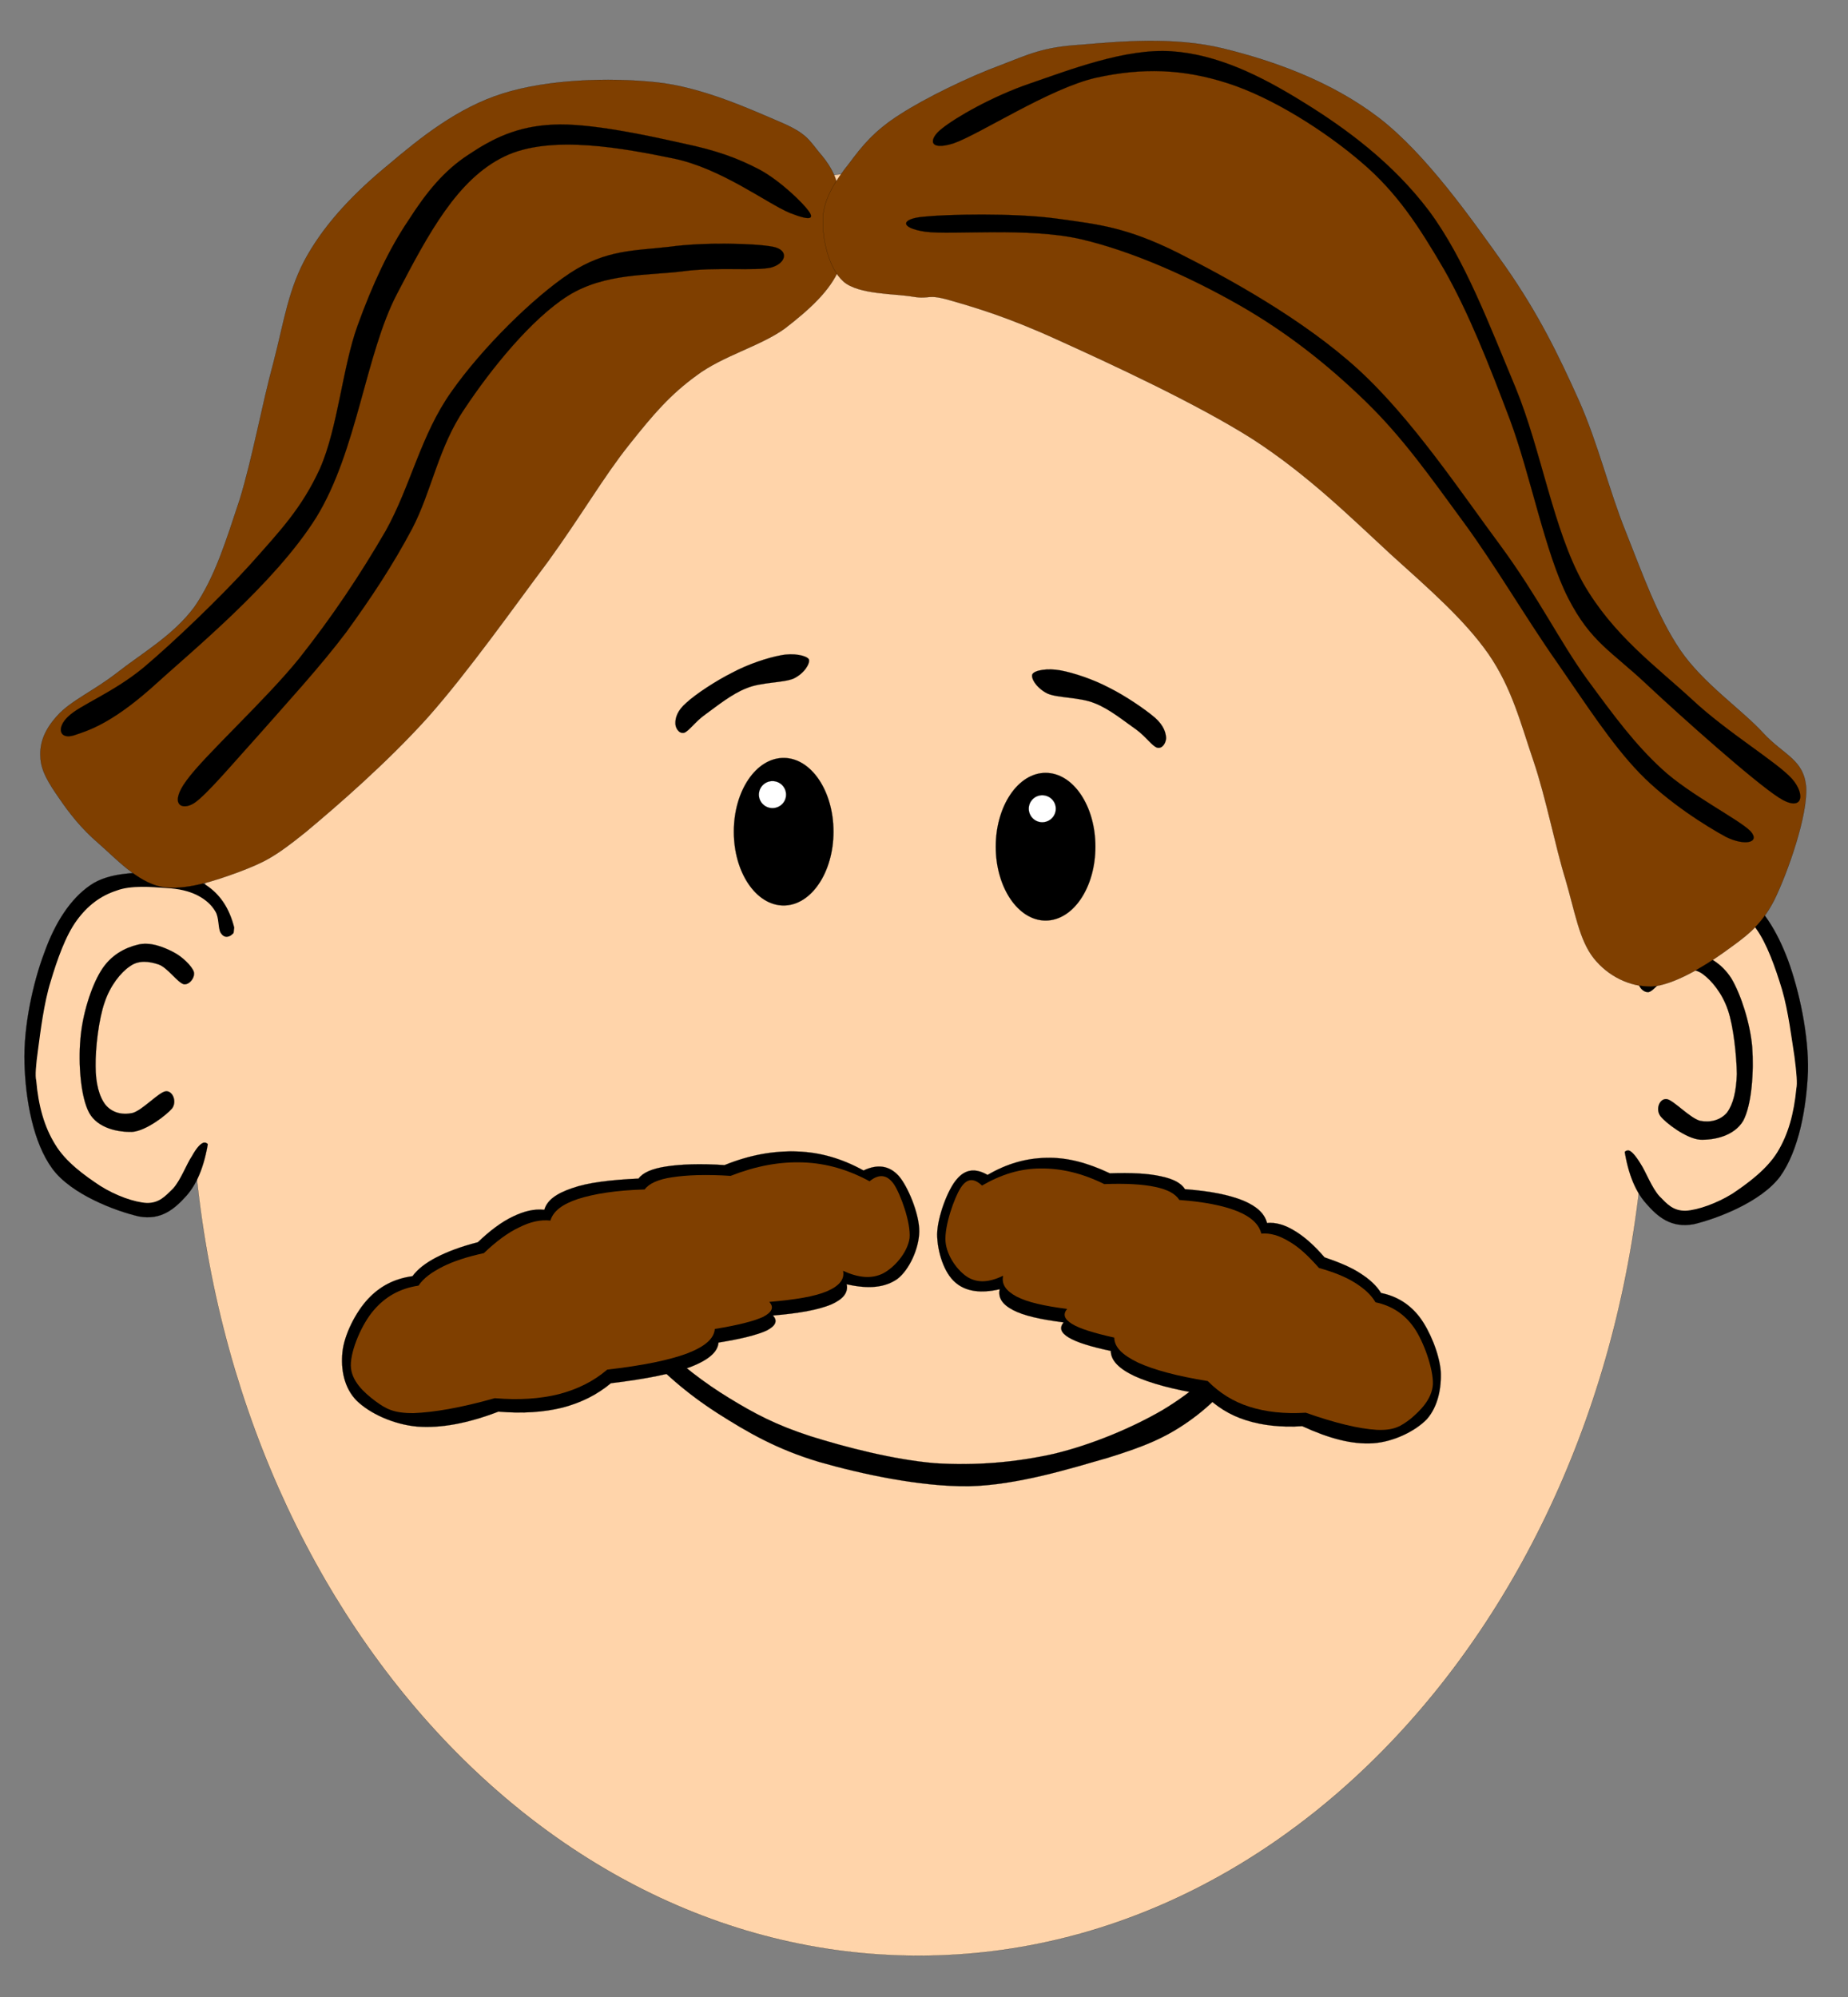 <svg width="494" height="534" xmlns="http://www.w3.org/2000/svg">

 <rect width="100%" height="100%" fill="#808080" stroke="none"/>

 <g id="imagebot_2">
  <path fill-rule="evenodd" stroke="black" stroke-width="0.036" stroke-miterlimit="10" fill="#ffd4aa" d="M 50.989 284.067 C 50.989 415.937 138.113 522.887 245.569 522.887 S 440.149 415.937 440.149 284.067 C 440.149 152.167 353.029 45.207 245.569 45.207 C 138.099 45.206 50.989 152.167 50.989 284.067 L 50.985 284.067 L 50.989 284.067 z" id="imagebot_39"/>
  <path stroke="black" stroke-width="0.036" stroke-miterlimit="10" fill-rule="evenodd" d="M 62.603 248 C 61.379 243.14 59.183 239.68 55.871 237.2 C 52.559 234.71 48.095 233.38 42.875 233.34 C 37.511 233.24 29.267 233.06 24.119 236.69 C 18.863 240.29 14.723 246.63 11.843 254.73 C 8.819 262.72 6.227 274.53 6.551 284.32 C 6.839 294.08 8.855 305.45 14.003 312.47 C 19.079 319.38 30.995 323.81 37.115 325.22 C 43.055 326.33 46.655 323.24 49.859 319.67 C 53.027 316.07 54.935 310.78 55.871 303.8 L 62.603 248 z" id="imagebot_38"/>
  <path fill-rule="evenodd" fill="#ffd4aa" d="M 56.591 307.9 C 56.015 306.06 55.295 305.31 54.431 305.49 C 53.567 305.74 52.523 306.89 51.299 309.09 C 49.859 311.21 48.311 315.5 46.259 317.76 C 44.135 319.85 42.551 321.65 39.275 321.62 C 35.891 321.44 30.887 319.64 26.783 317.04 C 22.643 314.31 17.567 310.67 14.759 305.99 C 11.807 301.24 10.259 295.59 9.683 288.89 C 9.359 287.67 9.575 284.86 10.187 280.47 C 10.799 275.93 11.735 268.16 13.535 262.43 C 15.299 256.53 17.531 250.16 20.519 246.09 C 23.471 242.02 26.999 239.46 31.103 238.13 C 34.991 236.62 40.643 237.16 44.315 237.41 C 47.843 237.59 50.507 238.24 52.739 239.36 C 54.863 240.44 56.519 241.88 57.563 243.68 C 58.607 245.3 58.247 248.32 59.003 249.44 C 59.687 250.48 60.515 250.77 61.631 250.16 C 62.639 249.44 63.719 248.18 65.015 245.84 C 62.207 266.5 59.398 287.2 56.591 307.9 z" id="imagebot_37"/>
  <path stroke="black" stroke-width="0.036" stroke-miterlimit="10" fill-rule="evenodd" d="M 51.803 259.8 C 51.299 258.29 48.671 255.7 46.259 254.51 C 43.703 253.18 40.067 251.74 36.863 252.57 C 33.515 253.36 29.627 255.27 26.999 259.55 C 24.335 263.84 21.995 271.36 21.491 277.84 C 20.915 284.25 21.527 293.28 23.867 297.57 C 26.171 301.67 31.643 302.75 35.423 302.61 C 39.023 302.32 44.495 298.14 46.007 296.34 C 47.375 294.47 46.115 291.56 44.315 291.77 C 42.479 291.95 38.087 296.85 35.423 297.57 C 32.579 298.18 29.951 297.46 28.223 295.41 C 26.495 293.21 25.559 289.61 25.559 285.04 C 25.487 280.36 26.387 272.4 27.971 267.98 C 29.447 263.51 32.291 259.98 34.703 258.36 C 37.079 256.6 39.923 257.03 42.407 257.86 C 44.783 258.69 47.483 262.72 49.139 263.15 C 50.65 263.37 52.235 261.28 51.803 259.8 z" id="imagebot_36"/>
  <path stroke="black" stroke-width="0.036" stroke-miterlimit="10" fill-rule="evenodd" d="M 427.281 250.08 C 428.471 245.26 430.671 241.7 434.011 239.25 C 437.291 236.73 441.611 235.5 446.971 235.43 C 452.301 235.32 460.511 235.14 465.761 238.78 C 470.951 242.38 474.981 248.72 478.001 256.82 C 480.921 264.81 483.511 276.62 483.301 286.41 C 482.901 296.16 480.881 307.54 475.841 314.56 C 470.661 321.47 458.711 325.9 452.771 327.3 C 446.721 328.42 443.121 325.32 440.031 321.76 C 436.821 318.16 434.911 312.87 434.011 305.88 L 427.281 250.08 z" id="imagebot_35"/>
  <path fill-rule="evenodd" fill="#ffd4aa" d="M 433.291 309.99 C 433.831 308.15 434.551 307.4 435.451 307.58 C 436.211 307.83 437.251 308.98 438.591 311.18 C 439.991 313.3 441.541 317.58 443.631 319.85 C 445.681 321.94 447.231 323.74 450.611 323.7 C 453.881 323.52 458.921 321.72 463.101 319.13 C 467.131 316.43 472.251 312.69 475.121 308.04 C 478.041 303.26 479.551 297.71 480.201 290.98 C 480.491 289.76 480.271 286.95 479.701 282.56 C 478.981 278.02 478.041 270.24 476.351 264.52 C 474.551 258.62 472.321 252.24 469.361 248.18 C 466.301 244.11 462.781 241.55 458.781 240.22 C 454.711 238.71 449.131 239.25 445.531 239.5 C 441.901 239.68 439.231 240.33 437.111 241.44 C 434.841 242.52 433.291 243.96 432.321 245.76 C 431.171 247.38 431.561 250.41 430.881 251.52 C 430.121 252.57 429.191 252.86 428.221 252.24 C 427.171 251.52 426.061 250.26 424.871 247.92 C 427.681 268.59 430.491 289.29 433.291 309.99 z" id="imagebot_34"/>
  <path stroke="black" stroke-width="0.036" stroke-miterlimit="10" fill-rule="evenodd" d="M 438.081 261.89 C 438.511 260.38 441.111 257.79 443.631 256.6 C 446.071 255.27 449.751 253.83 452.991 254.66 C 456.261 255.45 460.151 257.36 462.851 261.64 C 465.371 265.92 467.821 273.45 468.391 279.93 C 468.861 286.34 468.291 295.37 465.981 299.66 C 463.531 303.76 458.171 304.84 454.461 304.7 C 450.751 304.41 445.281 300.23 443.881 298.43 C 442.471 296.56 443.621 293.64 445.531 293.86 C 447.261 294.04 451.721 298.94 454.461 299.66 C 457.161 300.2 459.931 299.51 461.661 297.46 C 463.321 295.23 464.141 291.74 464.291 287.13 C 464.221 282.45 463.421 274.49 461.911 270.06 C 460.361 265.49 457.521 262.14 455.181 260.42 C 452.701 258.62 449.851 259.16 447.481 259.95 C 444.991 260.78 442.331 264.81 440.751 265.24 C 439.131 265.46 437.541 263.37 438.081 261.89 z" id="imagebot_33"/>
  <path stroke="black" stroke-width="0.036" stroke-miterlimit="10" fill-rule="evenodd" d="M 196.161 222.36 C 196.161 233.24 202.101 242.09 209.481 242.09 C 216.831 242.09 222.801 233.24 222.801 222.36 C 222.801 211.46 216.831 202.64 209.481 202.64 C 202.101 202.64 196.161 211.46 196.161 222.36 z" id="imagebot_32"/>
  <path fill-rule="evenodd" stroke="black" stroke-width="0.036" stroke-miterlimit="10" fill="white" d="M 202.861 212.46 C 202.861 214.44 204.481 216.06 206.491 216.06 C 208.511 216.06 210.131 214.44 210.131 212.46 C 210.131 210.45 208.511 208.83 206.491 208.83 C 204.481 208.83 202.861 210.45 202.861 212.46 z" id="imagebot_31"/>
  <path stroke="black" stroke-width="0.036" stroke-miterlimit="10" fill-rule="evenodd" d="M 183.491 187.88 C 185.971 185.57 191.481 181.97 195.731 179.85 C 199.941 177.58 205.201 175.85 208.731 175.2 C 212.111 174.52 215.531 175.24 216.211 176.25 C 216.651 177.29 215.031 180.03 212.181 181.4 C 209.371 182.62 203.511 182.33 199.581 183.99 C 195.591 185.5 191.371 188.99 188.601 190.97 C 185.831 192.92 184.211 195.44 182.911 195.9 C 181.441 196.26 180.501 194.57 180.541 193.31 C 180.541 191.98 180.971 190.04 183.491 187.88 z" id="imagebot_30"/>
  <path stroke="black" stroke-width="0.036" stroke-miterlimit="10" fill-rule="evenodd" d="M 292.821 226.36 C 292.821 237.27 286.881 246.12 279.501 246.12 C 272.161 246.12 266.181 237.27 266.181 226.36 C 266.181 215.49 272.161 206.63 279.501 206.63 C 286.881 206.63 292.821 215.49 292.821 226.36 z" id="imagebot_29"/>
  <path fill-rule="evenodd" stroke="black" stroke-width="0.036" stroke-miterlimit="10" fill="white" d="M 282.241 216.21 C 282.241 218.22 280.621 219.84 278.601 219.84 C 276.621 219.84 275.001 218.22 275.001 216.21 C 275.001 214.23 276.621 212.61 278.601 212.61 C 280.621 212.61 282.241 214.23 282.241 216.21 z" id="imagebot_28"/>
  <path stroke="black" stroke-width="0.036" stroke-miterlimit="10" fill-rule="evenodd" d="M 308.771 191.91 C 306.071 189.6 300.781 186 296.501 183.88 C 292.211 181.61 286.961 179.88 283.501 179.24 C 279.941 178.59 276.591 179.2 275.981 180.24 C 275.471 181.29 277.091 183.99 280.011 185.43 C 282.781 186.65 288.611 186.36 292.641 188.02 C 296.601 189.53 300.781 193.02 303.661 195 C 306.361 196.95 307.981 199.5 309.351 199.9 C 310.721 200.22 311.651 198.68 311.721 197.34 C 311.651 196.01 311.181 194.07 308.771 191.91 z" id="imagebot_27"/>
  <path stroke="black" stroke-width="0.036" stroke-miterlimit="10" fill-rule="evenodd" d="M 76.895 207.39 C 77.363 203.07 80.783 192.02 83.267 184.92 C 85.643 177.65 89.855 167.57 91.583 164.94 C 93.347 162.39 94.319 165.48 93.527 169.66 C 92.519 173.73 88.307 182.51 86.039 189.35 C 83.735 196.16 81.431 207.03 79.955 210.16 C 78.371 213 76.283 211.71 76.895 207.39 z" id="imagebot_26"/>
  <path stroke="black" stroke-width="0.036" stroke-miterlimit="10" fill-rule="evenodd" d="M 76.066 215.7 C 75.418 216.89 74.302 221.93 74.662 223.19 C 75.094 224.27 77.542 224.13 78.262 222.9 C 78.766 221.61 78.622 217.18 78.262 215.99 C 77.723 214.7 76.715 214.55 76.066 215.7 z" id="imagebot_25"/>
  <path stroke="black" stroke-width="0.036" stroke-miterlimit="10" fill-rule="evenodd" d="M 96.479 154.4 C 95.507 155.44 93.059 159.87 93.167 161.27 C 93.239 162.5 95.723 162.86 96.731 161.92 C 97.631 160.88 98.459 156.48 98.531 155.26 C 98.459 153.85 97.307 153.42 96.479 154.4 z" id="imagebot_24"/>
  <path fill-rule="evenodd" stroke="black" stroke-width="0.036" stroke-miterlimit="10" fill="#7f3f00" d="M 218.848 40.585 C 221.478 43.645 223.458 46.489 224.398 51.637 C 225.298 56.785 226.738 65.605 224.398 71.725 C 221.948 77.773 216.118 82.957 209.818 87.818 C 203.258 92.57 193.258 95.089 186.198 100.381 C 179.138 105.529 174.788 110.57 168.128 118.96 C 161.428 127.35 155.418 137.79 146.488 150.13 C 137.308 162.37 125.248 179.51 114.338 191.82 C 103.398 203.95 90.114 215.47 81.69 222.49 C 73.266 229.3 70.458 230.59 64.086 233.04 C 57.462 235.49 49.362 238.26 42.99 237.07 C 36.618 235.74 30.894 229.44 26.394 225.52 C 21.714 221.52 18.474 217.31 15.846 213.46 C 13.11 209.53 10.914 206.08 10.806 202.41 C 10.554 198.63 11.922 195.06 15.342 191.32 C 18.834 187.39 25.17 184.66 31.434 179.76 C 37.59 174.9 46.446 169.83 52.026 162.19 C 57.498 154.24 60.414 144.59 64.086 133.54 C 67.506 122.41 70.098 107.87 73.122 96.853 C 76.002 85.765 77.082 77.089 82.194 68.198 C 87.306 59.269 95.01 51.278 103.794 44.078 C 112.438 36.733 122.518 28.706 134.428 24.998 C 146.458 21.218 162.618 20.678 175.148 21.974 C 187.528 23.199 200.848 29.354 208.298 32.522 C 215.538 35.581 216.188 37.345 218.848 40.585 z" id="imagebot_16"/>
  <path fill-rule="evenodd" stroke="black" stroke-width="0.036" stroke-miterlimit="10" fill="#7f3f00" d="M 288.841 11.979 C 278.761 12.626 275.271 14.427 267.241 17.523 C 259.031 20.547 247.371 26.199 240.601 30.591 C 233.791 34.91 230.521 38.943 227.031 43.658 C 223.431 48.158 220.291 52.91 219.971 58.202 C 219.751 63.566 221.371 71.631 225.511 75.303 C 229.551 78.794 239.271 78.471 244.131 79.334 C 248.841 80.091 247.651 78.435 254.171 80.343 C 260.611 82.215 269.181 84.662 282.791 90.891 C 296.401 97.047 319.981 107.922 335.061 117.532 C 349.861 127.182 361.161 138.412 371.751 148.172 C 382.221 157.632 391.401 165.592 397.881 174.812 C 404.221 184.022 406.491 193.352 409.941 203.462 C 413.361 213.612 415.701 226.112 418.481 235.112 C 421.071 243.962 422.151 251.272 426.041 256.202 C 429.891 261.032 435.721 263.872 441.591 263.762 C 447.351 263.292 455.161 258.652 460.701 254.692 C 466.141 250.732 470.531 247.992 474.281 240.652 C 477.951 233.162 483.241 217.972 482.811 210.482 C 482.161 202.962 476.871 201.992 471.251 195.902 C 465.601 189.712 455.271 182.762 449.151 173.802 C 442.951 164.622 439.071 153.422 434.571 142.152 C 429.991 130.782 427.291 118.862 422.001 106.947 C 416.601 94.924 411.241 83.907 402.421 71.271 C 393.381 58.563 381.321 41.355 368.721 31.599 C 355.941 21.771 340.431 16.263 327.041 12.987 C 313.571 9.675 298.851 11.151 288.841 11.979 z" id="imagebot_15"/>
  <path stroke="black" stroke-width="0.036" stroke-miterlimit="10" fill-rule="evenodd" d="M 211.171 56.943 C 205.021 54.386 192.811 44.991 180.001 42.363 C 167.111 39.735 147.131 35.81 134.781 41.859 C 122.291 47.907 114.591 62.306 106.131 78.543 C 97.667 94.743 95.471 120.56 84.527 138.34 C 73.439 156.05 51.155 174.16 40.319 184.06 C 29.411 193.67 23.363 195.4 19.691 196.62 C 15.983 197.74 14.975 194.68 18.179 191.62 C 21.311 188.52 30.059 185.32 38.303 178.55 C 46.511 171.64 58.823 159.83 66.923 150.9 C 74.843 141.98 80.675 135.89 85.535 125.27 C 90.323 114.4 91.547 98.236 95.579 87.076 S 104.001 66.592 109.151 58.96 C 114.051 51.292 118.761 45.568 125.241 41.356 C 131.691 37.037 138.201 33.76 147.851 33.329 C 157.501 32.825 173.091 36.209 182.521 38.333 C 191.731 40.241 197.351 42.365 203.111 45.389 C 208.731 48.45 214.701 54.353 216.181 56.441 C 217.471 58.274 217.151 59.283 211.171 56.943 z" id="imagebot_14"/>
  <path stroke="black" stroke-width="0.036" stroke-miterlimit="10" fill-rule="evenodd" d="M 206.641 65.979 C 201.891 65.043 188.131 64.719 178.991 65.979 C 169.881 67.059 162.071 66.627 152.351 73.036 C 142.521 79.552 128.911 93.015 120.711 104.68 C 112.501 116.2 109.831 129.84 103.141 141.87 C 96.227 153.78 88.883 164.8 79.991 176.03 C 70.955 187.23 54.575 202.1 49.859 208.68 C 45.179 214.98 48.491 216.86 51.875 214.73 C 55.187 212.57 62.531 203.79 69.443 196.16 C 76.211 188.45 85.679 178.16 92.555 169.01 C 99.215 159.83 104.901 151.26 110.161 141.36 C 115.411 131.32 117.141 119.58 124.231 109.22 C 131.221 98.669 142.051 85.241 151.881 79.049 C 161.711 72.929 173.271 73.721 182.521 72.533 C 191.631 71.308 201.961 72.497 206.131 71.524 C 210.171 70.407 211.031 66.843 206.641 65.979 z" id="imagebot_13"/>
  <path stroke="black" stroke-width="0.036" stroke-miterlimit="10" fill-rule="evenodd" d="M 251.851 34.335 C 255.381 31.491 265.101 25.803 275.471 22.274 C 285.801 18.747 300.781 12.878 313.161 13.707 C 325.291 14.535 336.741 20.079 348.331 27.279 C 359.851 34.371 372.381 43.623 382.031 56.438 C 391.531 69.254 398.121 86.894 405.141 103.67 C 412.021 120.41 415.221 141.72 423.211 155.94 C 431.171 169.87 442.831 178.26 452.371 187.08 C 461.731 195.83 475.021 203.75 479.011 208.21 C 482.791 212.5 481.891 217.36 475.481 213.22 C 468.751 208.86 449.851 192.01 440.311 183.08 C 430.841 174.12 425.301 171.78 419.221 159.94 C 413.021 147.84 409.171 127.07 403.631 112.2 C 398.011 97.334 392.611 83.618 386.021 72.026 C 379.331 60.578 373.531 51.542 363.921 43.37 C 354.161 34.981 340.051 26.054 328.241 22.273 C 316.221 18.385 305.421 18.061 293.071 20.761 C 280.651 23.533 261.861 35.917 254.881 38.329 C 248.001 40.491 248.291 37.035 251.851 34.335 z" id="imagebot_12"/>
  <path stroke="black" stroke-width="0.036" stroke-miterlimit="10" fill-rule="evenodd" d="M 246.851 57.951 C 252.831 57.303 271.011 56.871 282.531 58.455 C 293.831 60.003 301.171 60.795 314.671 67.491 C 328.251 74.331 348.261 85.31 362.911 98.631 C 377.421 111.84 390.671 131.86 401.111 145.9 C 411.331 159.83 416.911 171.5 424.221 181.58 C 431.461 191.44 436.961 198.93 444.341 205.7 C 451.621 212.43 465.041 219.2 467.961 222.26 C 470.621 225.28 466.451 226.25 461.411 223.77 C 456.331 221.03 445.861 214.52 438.301 206.7 C 430.741 198.86 423.971 188.27 416.191 177.04 C 408.131 165.59 399.701 151.08 391.061 139.35 C 382.391 127.54 374.971 116.92 364.931 107.2 C 354.881 97.444 343.941 88.804 331.271 81.568 C 318.451 74.259 303.081 67.275 289.041 63.964 C 274.861 60.688 254.481 62.884 247.351 61.948 C 240.301 60.903 240.911 58.455 246.851 57.951 z" id="imagebot_11"/>
  <path stroke="black" stroke-width="0.036" stroke-miterlimit="10" fill-rule="evenodd" d="M 171.031 360.03 C 176.901 366.72 183.671 372.59 191.731 377.78 C 199.801 382.92 207.501 387.42 218.881 390.84 C 230.181 394.08 245.911 397.5 258.981 397.36 C 271.941 397.07 286.091 392.64 296.131 389.76 C 305.891 386.74 311.541 384.4 317.811 379.97 C 324.111 375.54 329.251 370.03 333.651 363.3 L 329.111 360.75 C 324.611 367.01 318.601 372.3 310.681 377.05 C 302.651 381.7 292.141 386.16 281.911 388.65 C 271.551 390.99 260.931 391.89 249.911 391.2 C 238.861 390.27 225.861 386.88 216.611 383.97 C 207.391 380.98 201.671 377.92 194.971 373.82 C 188.171 369.68 182.011 364.89 176.221 359.31 C 174.491 359.52 172.761 359.78 171.031 360.03 z" id="imagebot_10"/>
  <path stroke="black" stroke-width="0.036" stroke-miterlimit="10" fill-rule="evenodd" d="M 145.511 323.45 C 142.811 323.16 140.111 323.81 137.121 325.25 C 134.131 326.66 131.001 329 127.731 332.13 C 123.231 333.28 119.701 334.61 116.751 336.12 C 113.791 337.64 111.631 339.33 110.271 341.2 C 105.331 341.88 101.481 343.94 98.315 347.36 C 95.111 350.81 92.015 356.82 91.547 361.5 C 91.079 366.04 91.943 371.08 95.399 374.53 C 98.819 377.85 105.081 380.83 111.561 381.41 C 117.901 381.88 125.031 380.55 133.231 377.41 C 139.681 377.95 145.291 377.59 150.371 376.33 C 155.411 375 159.621 372.88 163.291 369.82 C 172.801 368.67 179.711 367.26 184.611 365.46 C 189.391 363.59 191.881 361.47 192.061 358.95 C 198.291 357.94 202.501 356.86 204.981 355.71 C 207.391 354.45 207.931 353.11 206.601 351.71 C 213.691 351.13 218.771 350.16 222.121 348.79 C 225.391 347.36 226.801 345.59 226.331 343.36 C 232.201 344.69 236.591 344.26 239.901 341.92 C 243.071 339.47 245.661 333.82 245.731 329.25 C 245.771 324.53 242.641 317.11 240.231 314.38 C 237.711 311.61 234.571 311.17 230.831 312.94 C 225.071 309.77 219.351 308.08 213.081 307.86 C 206.821 307.65 200.451 308.76 193.681 311.5 C 187.091 311.07 182.011 311.28 178.161 311.86 S 171.831 313.51 170.711 315.1 C 163.041 315.46 157.171 316.18 152.961 317.66 C 148.711 319.1 146.231 320.9 145.511 323.45 z" id="imagebot_9"/>
  <path fill-rule="evenodd" fill="#7f3f00" d="M 147.131 326.33 C 144.431 326.04 141.731 326.66 138.741 328.17 C 135.751 329.57 132.621 331.91 129.341 335.04 C 124.841 336.02 121.321 337.17 118.361 338.64 C 115.411 340.16 113.251 341.67 111.881 343.72 C 106.841 344.48 102.991 346.71 99.934 350.27 C 96.766 353.91 93.742 360.89 93.778 365.1 C 93.85 369.21 97.306 372.3 100.261 374.54 C 103.101 376.62 105.121 377.85 110.591 377.81 C 115.951 377.6 123.081 376.41 132.261 373.82 C 138.701 374.36 144.321 374 149.401 372.74 C 154.441 371.4 158.651 369.32 162.321 366.18 C 171.791 365.1 178.811 363.66 183.671 361.86 C 188.491 359.99 190.871 357.9 191.081 355.31 C 197.311 354.3 201.521 353.22 204.011 352.07 C 206.421 350.81 206.961 349.48 205.631 348.08 C 212.721 347.46 217.801 346.64 221.141 345.2 C 224.421 343.76 225.821 341.99 225.361 339.76 C 229.531 341.67 232.991 341.96 236.011 340.48 C 239.001 338.93 242.531 335.04 243.141 331.05 C 243.541 326.91 240.691 319.17 238.931 316.58 C 237.131 314.02 234.971 313.77 232.451 315.82 C 226.721 312.72 220.891 311 214.661 310.78 C 208.361 310.56 202.101 311.72 195.301 314.38 C 188.711 313.95 183.631 314.16 179.781 314.74 C 175.931 315.28 173.441 316.47 172.331 318.01 C 164.591 318.23 158.791 319.2 154.541 320.54 C 150.261 321.98 147.921 323.78 147.131 326.33 z" id="imagebot_8"/>
  <path stroke="black" stroke-width="0.036" stroke-miterlimit="10" fill-rule="evenodd" d="M 338.691 326.98 C 340.961 326.76 343.441 327.45 346.001 329.03 C 348.521 330.51 351.251 332.88 354.061 336.16 C 357.871 337.46 361.121 338.79 363.631 340.44 C 366.161 342.06 367.951 343.72 369.181 345.7 C 373.361 346.53 376.851 348.69 379.511 352.18 C 382.171 355.71 384.701 361.83 385.131 366.51 C 385.381 371.08 384.371 376.08 381.421 379.43 C 378.321 382.63 372.561 385.48 367.051 385.87 C 361.371 386.23 355.281 384.58 348.121 381.3 C 342.431 381.66 337.431 381.09 333.111 379.72 C 328.641 378.32 325.041 375.98 321.911 372.84 C 313.631 371.51 307.471 369.82 303.301 367.91 C 299.091 365.93 296.961 363.73 296.931 361.18 C 291.491 360.03 287.781 358.87 285.661 357.58 C 283.531 356.28 283.141 354.99 284.331 353.55 C 278.061 352.75 273.631 351.75 270.751 350.23 C 267.841 348.69 266.761 346.88 267.231 344.69 C 262.041 345.88 258.081 345.26 255.351 342.85 C 252.361 340.3 250.561 334.68 250.521 330.04 C 250.561 325.39 253.401 317.94 255.741 315.31 C 257.981 312.61 260.681 312.22 263.991 314.13 C 269.101 311.14 274.211 309.66 279.761 309.55 C 285.231 309.41 290.741 310.89 296.681 313.7 C 302.361 313.51 306.901 313.73 310.281 314.49 C 313.601 315.17 315.761 316.32 316.761 317.94 C 323.491 318.45 328.531 319.46 332.281 320.97 C 335.951 322.52 338.041 324.42 338.691 326.98 z" id="imagebot_7"/>
  <path fill-rule="evenodd" fill="#7f3f00" d="M 337.171 329.82 C 339.481 329.61 341.931 330.29 344.521 331.88 C 347.151 333.35 349.701 335.73 352.581 339 C 356.401 340.08 359.641 341.34 362.161 342.93 C 364.681 344.51 366.481 346.13 367.701 348.18 C 371.991 349.08 375.481 351.32 378.031 355.02 C 380.551 358.66 383.151 365.9 383.041 370.07 C 382.791 374.14 379.621 377.16 377.131 379.29 C 374.511 381.3 372.711 382.49 367.991 382.28 C 363.271 381.99 357.011 380.51 349.051 377.7 C 343.361 378.06 338.361 377.49 334.041 376.12 C 329.581 374.72 325.981 372.38 322.841 369.24 C 314.571 367.91 308.411 366.22 304.231 364.31 C 300.021 362.26 297.901 360.21 297.861 357.62 C 292.421 356.39 288.721 355.28 286.591 353.98 C 284.471 352.68 284.071 351.39 285.261 349.95 C 279.071 349.16 274.611 348.15 271.731 346.64 C 268.841 345.09 267.661 343.29 268.161 341.09 C 264.351 342.89 261.391 343.04 258.771 341.52 C 256.101 339.9 253.081 335.91 252.751 331.91 C 252.431 327.7 255.131 320.14 256.821 317.55 C 258.481 315.03 260.281 314.88 262.511 316.97 C 267.591 314.02 272.701 312.4 278.241 312.4 C 283.751 312.36 289.261 313.66 295.201 316.58 C 300.891 316.36 305.421 316.61 308.801 317.33 C 312.191 318.05 314.201 319.17 315.251 320.82 C 322.021 321.33 327.061 322.34 330.801 323.85 C 334.401 325.32 336.531 327.27 337.171 329.82 z" id="imagebot_6"/>
  <title>imagebot_2</title>
 </g>
</svg>